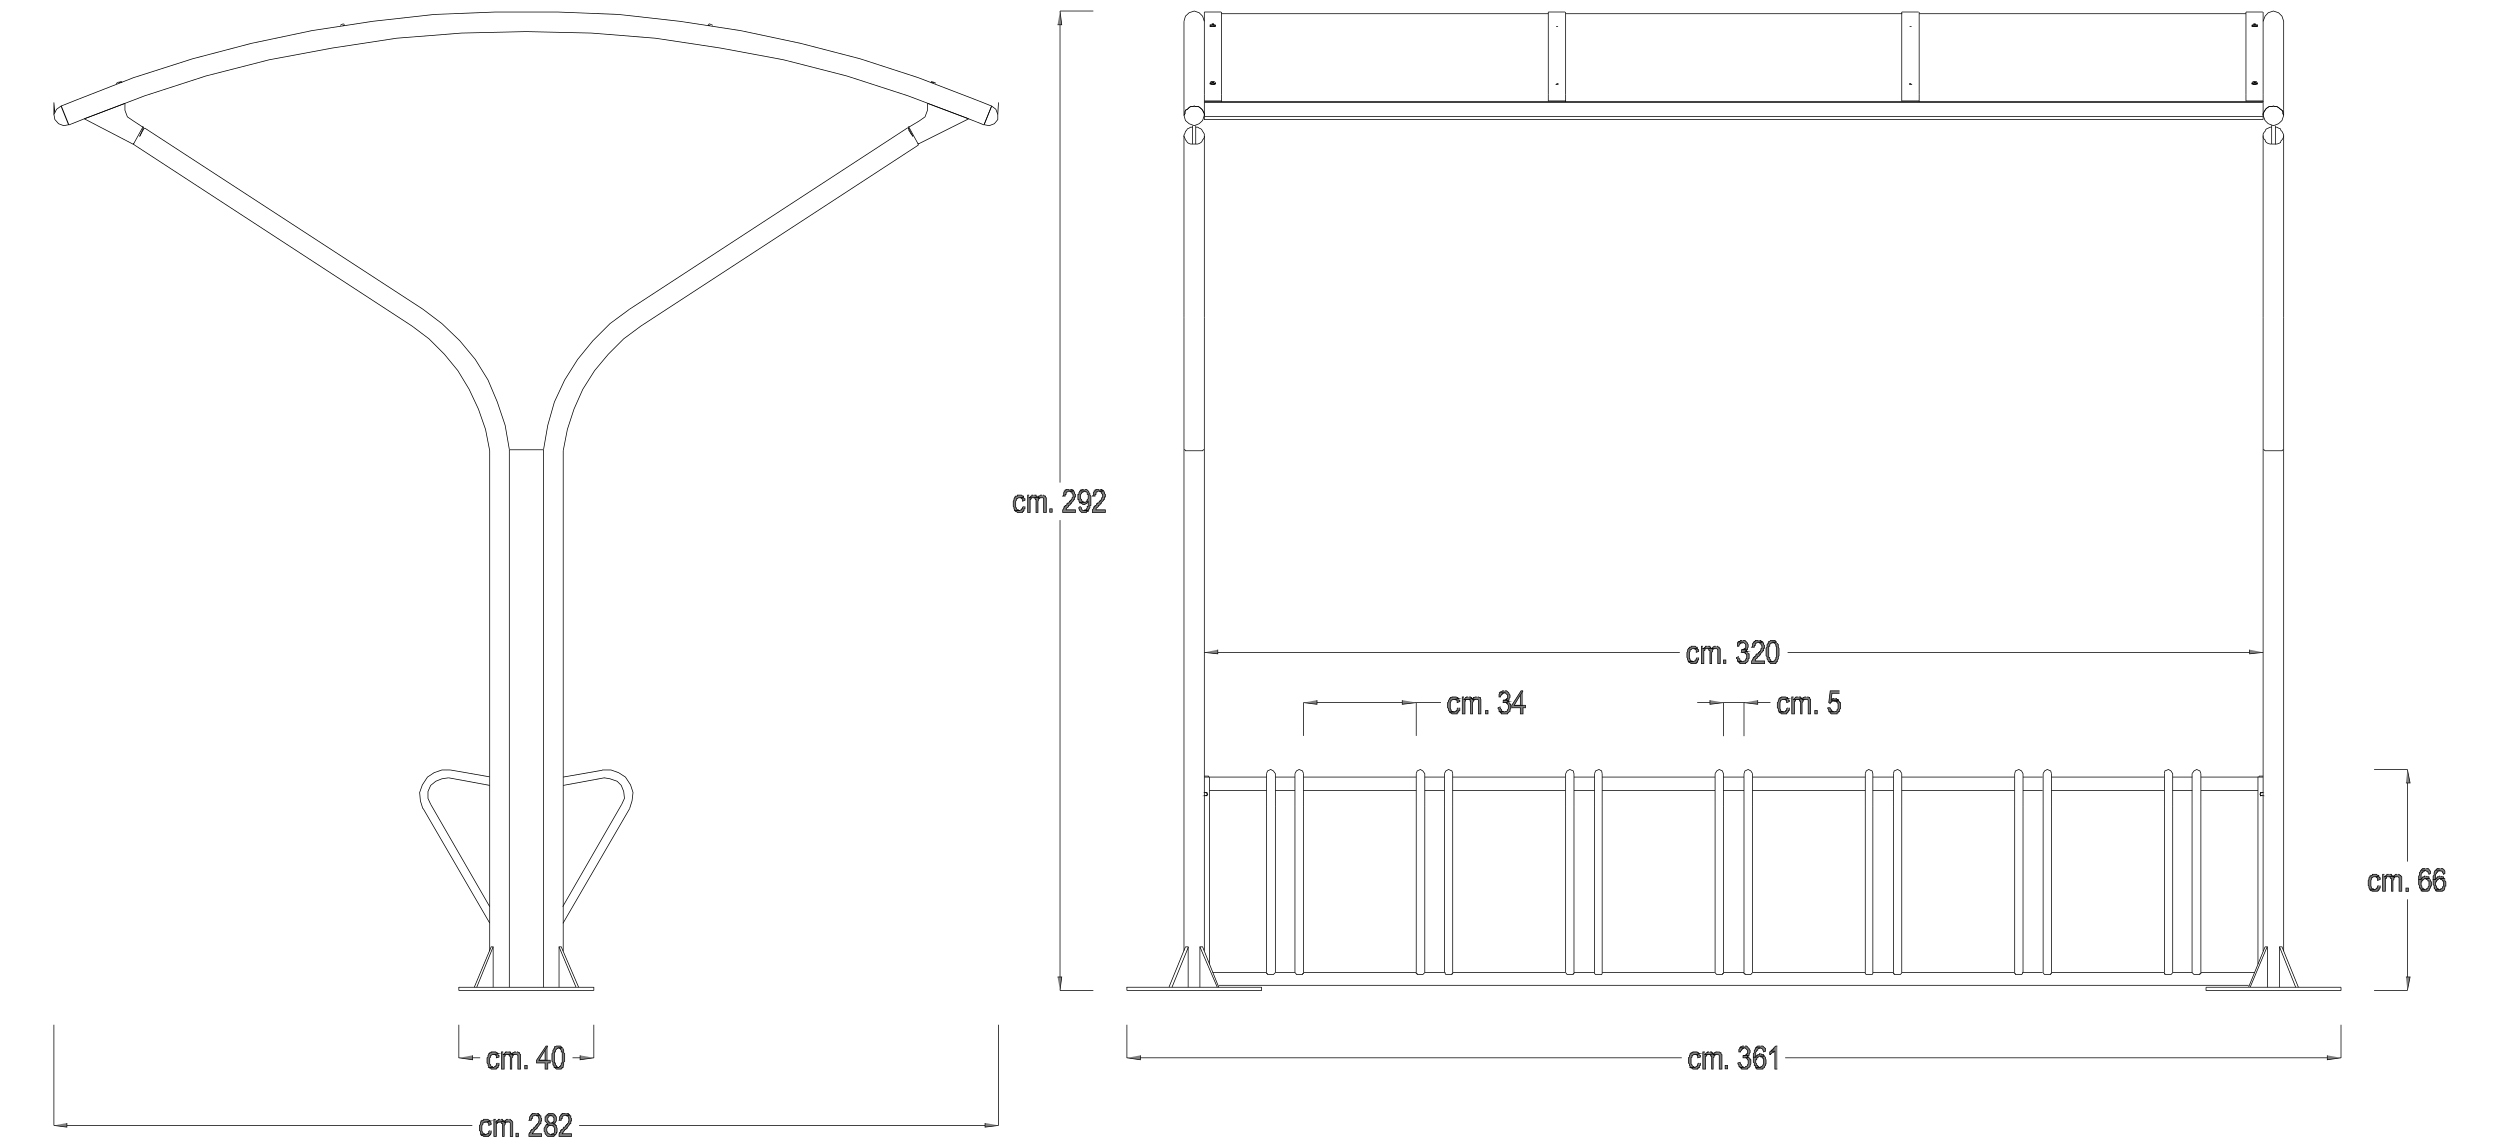 <?xml version="1.0" encoding="UTF-8"?>
<svg xmlns="http://www.w3.org/2000/svg" version="1.1" viewBox="0 0 1020.5 467.7">
  <defs>
    <style>
      .cls-1 {
        fill: none;
      }

      .cls-1, .cls-2, .cls-3 {
        stroke: #000;
        stroke-miterlimit: 10;
        stroke-width: .3px;
      }

      .cls-2, .cls-3 {
        fill: gray;
      }

      .cls-3 {
        fill-rule: evenodd;
      }
    </style>
  </defs>
  <!-- Generator: Adobe Illustrator 28.7.0, SVG Export Plug-In . SVG Version: 1.2.0 Build 136)  -->
  <g>
    <g id="Livello_1">
      <g>
        <path class="cls-1" d="M432.7,398.8v-186.5M432.7,10.1v186.9"/>
        <polyline class="cls-3" points="431.7 10.1 433.4 10.1 432.7 4.5"/>
        <polyline class="cls-3" points="431.7 398.8 433.4 398.8 432.7 404.3"/>
        <polyline class="cls-3" points="417.8 206.7 417.8 206.7 417.4 207.1 417.4 207.3 417.4 207.7 417 207.7 417 208.1 416.7 208.1 416.3 208.4 414.2 208.4 414.6 208.8 414.9 208.8 415.3 209.2 417.4 209.2 417.4 208.8 417.8 208.8 417.8 208.4 418 208.4 418 207.7 418.4 207.7 418.4 206.7"/>
        <polyline class="cls-3" points="418 202.9 416.3 203.2 416.7 203.2 417 203.6 417.4 203.6 417.4 204.6 418.4 204.2 418.4 203.6 418 203.6 418 203.2"/>
        <polyline class="cls-3" points="416.3 202.1 415.3 202.1 415.3 202.5 414.6 202.5 414.6 202.9 414.2 202.9 414.2 203.2 413.9 203.6 413.9 203.9 413.9 204.2 413.6 204.6 413.6 206.7 413.9 207.1 413.9 207.7 414.2 208.1 414.2 208.4 416.3 208.4 416 208.4 415.7 208.1 415.3 208.1 414.9 207.7 414.9 207.3 414.6 207.1 414.6 204.6 414.9 204.2 414.9 203.9 414.9 203.6 415.3 203.6 415.7 203.2 416.3 203.2 418 202.9 417.8 202.9 417.8 202.5 417.4 202.5 417 202.1 416.3 202.1"/>
        <line class="cls-1" x1="423.7" y1="203.2" x2="425" y2="203.2"/>
        <polyline class="cls-3" points="423.7 202.9 421.8 203.2 422.2 203.2 422.6 203.6 422.6 203.9 422.9 203.9 422.9 209.2 423.7 209.2 423.7 204.6 423.9 204.2 423.9 203.9 423.9 203.6 424.3 203.6 424.3 203.2 423.7 203.2"/>
        <polyline class="cls-3" points="420.1 202.1 419.5 202.1 419.5 209.2 420.5 209.2 420.5 204.6 420.5 203.9 420.8 203.9 420.8 203.6 421.2 203.2 420.1 203.2"/>
        <polyline class="cls-3" points="421.8 202.1 421.2 202.1 421.2 202.5 420.8 202.5 420.5 202.9 420.1 203.2 421.8 203.2 423.7 202.9 423.3 202.9 423.3 202.5 422.9 202.5 422.9 202.1 422.2 202.1"/>
        <polyline class="cls-3" points="425.4 202.1 424.7 202.1 424.3 202.5 423.9 202.5 423.9 202.9 423.7 203.2 425.8 203.2 426 203.6 426 203.9 426 209.2 427.1 209.2 427.1 204.2 427.1 203.9 427.1 203.2 426.8 202.9 426.8 202.5 426.4 202.5 426 202.1 425.8 202.1"/>
        <rect class="cls-2" x="428.5" y="207.7" width="1" height="1.4"/>
        <polyline class="cls-3" points="438.3 200.4 436.5 200.4 436.9 200.8 437.3 200.8 437.6 201.1 437.6 201.5 438 201.8 438 202.1 438 202.9 437.6 203.2 437.6 203.6 437.3 203.9 437.3 204.2 436.9 204.2 436.9 204.6 436.5 204.6 436.5 205 436.2 205.3 435.9 205.3 435.9 205.6 435.5 205.6 435.5 206 435.2 206.3 434.8 206.3 434.8 206.7 434.4 206.7 434.4 207.3 434.2 207.3 434.2 207.7 433.8 208.1 433.8 208.8 433.8 209.2 439 209.2 439 208.1 435.2 208.1 435.2 207.7 435.5 207.3 435.9 207.1 436.2 206.7 436.2 206.3 436.5 206.3 436.9 206 436.9 205.6 437.3 205.6 437.3 205.3 437.6 205 438 204.6 438.3 204.2 438.3 203.9 438.6 203.9 438.6 202.9 439 202.9 439 202.1 439 201.8 438.6 201.5 438.6 200.8 438.3 200.8"/>
        <polyline class="cls-3" points="436.5 199.8 435.2 199.8 435.2 200 434.8 200 434.8 200.4 434.4 200.4 434.4 200.8 434.2 201.1 434.2 202.1 433.8 202.5 434.8 202.5 434.8 201.8 435.2 201.8 435.2 201.1 435.5 200.8 435.9 200.8 436.2 200.4 438.3 200.4 438 200 437.6 200 437.6 199.8 436.9 199.8"/>
        <polyline class="cls-3" points="441.1 206.7 440.4 207.1 440.4 207.7 440.7 208.1 440.7 208.4 441.1 208.8 441.5 209.2 443.5 209.2 443.5 208.8 444.2 208.8 444.2 208.4 442.1 208.4 441.7 208.1 441.5 207.7 441.5 207.3 441.1 207.1"/>
        <polyline class="cls-3" points="443.5 204.6 443.5 204.6 443.2 205 440.7 205 440.7 205.3 441.1 205.3 441.5 205.6 441.7 205.6 442.1 206 442.8 206 443.2 205.6 443.5 205.6 443.8 205.3 443.8 205 444.2 205 444.2 204.6"/>
        <polyline class="cls-3" points="440.7 200.4 440.7 200.8 440.4 201.1 440.4 201.8 440 201.8 440 202.9 440 203.9 440.4 203.9 440.4 204.6 440.7 205 442.8 205 442.1 205 442.1 204.6 441.7 204.6 441.5 204.2 441.5 203.9 441.1 203.6 441.1 202.5 441.1 201.8 441.5 201.5 441.5 201.1 441.7 201.1 442.1 200.8 442.4 200.8 442.8 200.4"/>
        <polyline class="cls-3" points="442.4 199.8 441.7 199.8 441.5 200 441.1 200 441.1 200.4 440.7 200.4 442.8 200.4 443.2 200.8 443.5 200.8 443.8 201.1 443.8 201.8 444.2 201.8 444.2 202.9 444.2 203.6 443.8 203.9 443.8 204.2 443.5 204.6 444.2 204.6 444.2 205 444.2 206 444.2 206.7 443.8 206.7 443.8 207.1 443.8 207.3 443.5 207.7 443.5 208.1 442.8 208.1 442.8 208.4 442.4 208.4 444.2 208.4 444.2 208.1 444.5 208.1 444.5 207.7 444.9 207.3 444.9 207.1 444.9 206.3 445.3 206.3 445.3 205.3 445.3 204.2 445.3 202.5 444.9 202.1 444.9 201.8 444.9 201.5 444.5 201.1 444.5 200.8 444.2 200.4 443.8 200 443.5 199.8 442.8 199.8"/>
        <polyline class="cls-3" points="450.5 200.4 448.7 200.4 449.1 200.8 449.5 200.8 449.7 201.1 449.7 201.5 450.1 201.8 450.1 202.1 450.1 202.9 449.7 203.2 449.7 203.6 449.5 203.9 449.5 204.2 449.1 204.2 449.1 204.6 448.7 204.6 448.7 205 448.4 205.3 448 205.3 448 205.6 447.6 205.6 447.6 206 447.4 206.3 447 206.3 447 206.7 446.6 206.7 446.6 207.3 446.3 207.3 446.3 207.7 445.9 208.1 445.9 208.8 445.9 209.2 451.2 209.2 451.2 208.1 447.4 208.1 447.4 207.7 447.6 207.3 448 207.1 448.4 206.7 448.4 206.3 448.7 206.3 449.1 206 449.1 205.6 449.5 205.6 449.5 205.3 449.7 205 450.1 204.6 450.5 204.2 450.5 203.9 450.8 203.9 450.8 202.9 451.2 202.9 451.2 202.1 451.2 201.8 450.8 201.5 450.8 200.8 450.5 200.8"/>
        <polyline class="cls-3" points="448.7 199.8 447.4 199.8 447.4 200 447 200 447 200.4 446.6 200.4 446.6 200.8 446.3 201.1 446.3 202.1 445.9 202.5 447 202.5 447 201.8 447.4 201.8 447.4 201.1 447.6 200.8 448 200.8 448.4 200.4 450.5 200.4 450.1 200 449.7 200 449.7 199.8 449.1 199.8"/>
        <path class="cls-1" d="M192.9,431.8h3.1M236.8,431.8h-3.1M446.3,4.5h-13.6M969.1,404.3h13.6"/>
        <polyline class="cls-3" points="236.8 430.8 236.8 432.6 242.4 431.8"/>
        <polyline class="cls-3" points="192.9 430.8 192.9 432.6 187.3 431.8"/>
        <polyline class="cls-3" points="203 433.9 203 433.9 202.6 434.3 202.6 434.7 202.6 434.9 202.4 434.9 202.4 435.3 202 435.3 201.6 435.7 199.5 435.7 199.9 436 200.3 436 200.5 436.4 202.6 436.4 202.6 436 203 436 203 435.7 203.4 435.7 203.4 434.9 203.7 434.9 203.7 433.9"/>
        <polyline class="cls-3" points="203.4 430.1 201.6 430.5 202 430.5 202.4 430.8 202.6 430.8 202.6 431.8 203.7 431.5 203.7 430.8 203.4 430.8 203.4 430.5"/>
        <polyline class="cls-3" points="201.6 429.4 200.5 429.4 200.5 429.7 199.9 429.7 199.9 430.1 199.5 430.1 199.5 430.5 199.2 430.8 199.2 431.1 199.2 431.5 198.8 431.8 198.8 433.9 199.2 434.3 199.2 434.9 199.5 435.3 199.5 435.7 201.6 435.7 201.3 435.7 200.9 435.3 200.5 435.3 200.3 434.9 200.3 434.7 199.9 434.3 199.9 431.8 200.3 431.5 200.3 431.1 200.3 430.8 200.5 430.8 200.9 430.5 201.6 430.5 203.4 430.1 203 430.1 203 429.7 202.6 429.7 202.4 429.4 201.6 429.4"/>
        <line class="cls-1" x1="208.9" y1="430.5" x2="210.4" y2="430.5"/>
        <polyline class="cls-3" points="208.9 430.1 207.2 430.5 207.5 430.5 207.9 430.8 207.9 431.1 208.3 431.1 208.3 436.4 208.9 436.4 208.9 431.8 209.3 431.5 209.3 431.1 209.3 430.8 209.6 430.8 209.6 430.5 208.9 430.5"/>
        <polyline class="cls-3" points="205.4 429.4 204.7 429.4 204.7 436.4 205.8 436.4 205.8 431.8 205.8 431.1 206.2 431.1 206.2 430.8 206.4 430.5 205.4 430.5"/>
        <polyline class="cls-3" points="207.2 429.4 206.4 429.4 206.4 429.7 206.2 429.7 205.8 430.1 205.4 430.5 207.2 430.5 208.9 430.1 208.5 430.1 208.5 429.7 208.3 429.7 208.3 429.4 207.5 429.4"/>
        <polyline class="cls-3" points="210.6 429.4 210 429.4 209.6 429.7 209.3 429.7 209.3 430.1 208.9 430.5 211 430.5 211.4 430.8 211.4 431.1 211.4 436.4 212.5 436.4 212.5 431.5 212.5 431.1 212.5 430.5 212.1 430.1 212.1 429.7 211.7 429.7 211.4 429.4 211 429.4"/>
        <rect class="cls-2" x="214.2" y="434.9" width="1" height="1.4"/>
        <polyline class="cls-3" points="223.6 427 222.9 427 219 432.8 219 433.9 222.5 433.9 222.5 436.4 223.6 436.4 223.6 433.9 224.6 433.9 224.6 432.8 220 432.8 222.5 428.7"/>
        <polyline class="cls-3" points="223.6 427 222.5 428.7 222.5 432.8 220 432.8 223.6 432.8"/>
        <polyline class="cls-3" points="229.5 427.7 227.8 427.7 228.2 427.7 228.4 428 228.8 428 228.8 428.4 229.1 428.7 229.1 429.1 229.1 429.4 229.5 429.4 229.5 430.8 229.5 432.8 229.5 433.9 229.1 433.9 229.1 434.7 228.8 434.9 228.8 435.3 228.4 435.3 228.2 435.7 226.3 435.7 226.7 436 227.1 436.4 229.1 436.4 229.1 436 229.5 436 229.5 435.7 229.9 435.7 229.9 435.3 229.9 434.9 230.1 434.7 230.1 433.9 230.1 433.6 230.5 433.2 230.5 432.2 230.5 430.8 230.5 430.1 230.1 429.7 230.1 429.4 230.1 428.7 229.9 428.4 229.9 428"/>
        <polyline class="cls-3" points="228.2 427 227.1 427 226.7 427.3 226.3 427.3 226.3 428 226.1 428 226.1 428.4 225.7 428.7 225.7 429.1 225.7 429.7 225.3 430.1 225.3 431.8 225.3 433.2 225.7 433.6 225.7 433.9 225.7 434.7 226.1 434.9 226.1 435.3 226.3 435.7 228.2 435.7 227.4 435.7 227.4 435.3 227.1 435.3 227.1 434.9 226.7 434.7 226.7 433.9 226.3 433.9 226.3 433.2 226.3 429.4 226.7 429.4 226.7 429.1 226.7 428.7 227.1 428.4 227.4 428 227.8 428 227.8 427.7 229.5 427.7 229.1 427.3 228.8 427 228.2 427"/>
        <path class="cls-1" d="M982.7,398.8v-31.7M982.7,319.6v32.1M242.4,418.3v13.6M187.3,418.3v13.6"/>
        <polyline class="cls-3" points="982.1 319.6 983.8 319.6 982.7 314.1"/>
        <polyline class="cls-3" points="982.1 398.8 983.8 398.8 982.7 404.3"/>
        <polyline class="cls-3" points="970.9 361.5 970.9 361.5 970.5 361.7 970.5 362.1 970.5 362.5 970.1 362.5 970.1 362.8 969.9 362.8 969.5 363.2 967.4 363.2 967.8 363.6 968 363.6 968.4 363.8 970.5 363.8 970.5 363.6 970.9 363.6 970.9 363.2 971.2 363.2 971.2 362.5 971.6 362.5 971.6 361.5"/>
        <polyline class="cls-3" points="971.2 357.6 969.5 357.9 969.9 357.9 970.1 358.3 970.5 358.3 970.5 359.4 971.6 359 971.6 358.3 971.2 358.3 971.2 357.9"/>
        <polyline class="cls-3" points="969.5 356.9 968.4 356.9 968.4 357.3 967.8 357.3 967.8 357.6 967.4 357.6 967.4 357.9 967 358.3 967 358.6 967 359 966.7 359.4 966.7 361.5 967 361.7 967 362.5 967.4 362.8 967.4 363.2 969.5 363.2 969.1 363.2 968.8 362.8 968.4 362.8 968 362.5 968 362.1 967.8 361.7 967.8 359.4 968 359 968 358.6 968 358.3 968.4 358.3 968.8 357.9 969.5 357.9 971.2 357.6 970.9 357.6 970.9 357.3 970.5 357.3 970.1 356.9 969.5 356.9"/>
        <line class="cls-1" x1="976.8" y1="357.9" x2="978.3" y2="357.9"/>
        <polyline class="cls-3" points="976.8 357.6 975.1 357.9 975.4 357.9 975.8 358.3 975.8 358.6 976.2 358.6 976.2 363.8 976.8 363.8 976.8 359.4 977.2 359 977.2 358.6 977.2 358.3 977.5 358.3 977.5 357.9 976.8 357.9"/>
        <polyline class="cls-3" points="973.3 356.9 972.6 356.9 972.6 363.8 973.7 363.8 973.7 359.4 973.7 358.6 974.1 358.6 974.1 358.3 974.3 357.9 973.3 357.9"/>
        <polyline class="cls-3" points="975.1 356.9 974.3 356.9 974.3 357.3 974.1 357.3 973.7 357.6 973.3 357.9 975.1 357.9 976.8 357.6 976.4 357.6 976.4 357.3 976.2 357.3 976.2 356.9 975.4 356.9"/>
        <polyline class="cls-3" points="978.5 356.9 977.9 356.9 977.5 357.3 977.2 357.3 977.2 357.6 976.8 357.9 978.9 357.9 979.3 358.3 979.3 358.6 979.3 363.8 980.4 363.8 980.4 359 980.4 358.6 980.4 357.9 980 357.6 980 357.3 979.6 357.3 979.3 356.9 978.9 356.9"/>
        <rect class="cls-2" x="982.1" y="362.5" width="1" height="1.4"/>
        <polyline class="cls-3" points="991.7 358.6 990 358.6 990.4 359 990.7 359 991.1 359.4 991.1 359.6 991.5 359.6 991.5 360.7 991.5 361.5 991.5 361.7 991.1 362.1 991.1 362.5 990.7 362.8 990.4 362.8 990.4 363.2 988.3 363.2 988.3 363.6 988.6 363.6 988.6 363.8 991.1 363.8 991.1 363.6 991.5 363.6 991.7 363.2 991.7 362.8 992.1 362.5 992.1 361.7 992.5 361.7 992.5 360.7 992.5 360 992.1 359.6 992.1 359"/>
        <polyline class="cls-3" points="990 357.6 989.7 357.6 989.7 357.9 989 357.9 989 358.3 988.6 358.3 988.6 358.6 988.3 358.6 988.3 359 987.3 359 987.3 359.4 987.3 361.1 987.6 361.5 987.6 362.1 987.6 362.5 988 362.5 988 362.8 988.3 363.2 990 363.2 989.7 363.2 989.4 362.8 989 362.8 989 362.5 988.6 362.5 988.6 361.7 988.3 361.5 988.3 360.7 988.3 360 988.6 360 988.6 359.4 989 359.4 989 359 989.4 359 989.7 358.6 991.7 358.6 991.5 358.3 991.5 357.9 990.7 357.9 990.4 357.6"/>
        <polyline class="cls-3" points="988.3 355.2 988 355.6 988 355.8 987.6 356.2 987.6 356.9 987.6 357.3 987.3 357.6 987.3 357.9 987.3 359 988.3 359 988.3 357.3 988.3 356.9 988.6 356.6 988.6 356.2 989 356.2 989 355.8 989.4 355.6 989.7 355.6 989.7 355.2 990 355.2"/>
        <polyline class="cls-3" points="990 354.5 989 354.5 988.6 354.8 988.3 355.2 990 355.2 990.4 355.6 990.7 355.6 991.1 355.8 991.1 356.2 991.5 356.6 991.5 356.9 992.1 356.6 992.1 355.8 992.1 355.6 991.7 355.2 991.5 354.8 991.1 354.5 990.4 354.5"/>
        <polyline class="cls-3" points="997.8 358.6 995.9 358.6 996.3 359 996.7 359 997 359.4 997 359.6 997.4 359.6 997.4 360.7 997.4 361.5 997.4 361.7 997 362.1 997 362.5 996.7 362.8 996.3 362.8 996.3 363.2 994.2 363.2 994.2 363.6 994.6 363.6 994.6 363.8 997 363.8 997 363.6 997.4 363.6 997.8 363.2 997.8 362.8 998 362.5 998 361.7 998.4 361.7 998.4 360.7 998.4 360 998 359.6 998 359"/>
        <polyline class="cls-3" points="995.9 357.6 995.7 357.6 995.7 357.9 994.9 357.9 994.9 358.3 994.6 358.3 994.6 358.6 994.2 358.6 994.2 359 993.2 359 993.2 359.4 993.2 361.1 993.6 361.5 993.6 362.1 993.6 362.5 993.8 362.5 993.8 362.8 994.2 363.2 995.9 363.2 995.7 363.2 995.3 362.8 994.9 362.8 994.9 362.5 994.6 362.5 994.6 361.7 994.2 361.5 994.2 360.7 994.2 360 994.6 360 994.6 359.4 994.9 359.4 994.9 359 995.3 359 995.7 358.6 997.8 358.6 997.4 358.3 997.4 357.9 996.7 357.9 996.3 357.6"/>
        <polyline class="cls-3" points="994.2 355.2 993.8 355.6 993.8 355.8 993.6 356.2 993.6 356.9 993.6 357.3 993.2 357.6 993.2 357.9 993.2 359 994.2 359 994.2 357.3 994.2 356.9 994.6 356.6 994.6 356.2 994.9 356.2 994.9 355.8 995.3 355.6 995.7 355.6 995.7 355.2 995.9 355.2"/>
        <polyline class="cls-3" points="995.9 354.5 994.9 354.5 994.6 354.8 994.2 355.2 995.9 355.2 996.3 355.6 996.7 355.6 997 355.8 997 356.2 997.4 356.6 997.4 356.9 998 356.6 998 355.8 998 355.6 997.8 355.2 997.4 354.8 997 354.5 996.3 354.5"/>
        <path class="cls-1" d="M465.5,431.8h221M950,431.8h-221.3"/>
        <polyline class="cls-3" points="950 430.8 950 432.6 955.6 431.8"/>
        <polyline class="cls-3" points="465.5 430.8 465.5 432.6 460 431.8"/>
        <polyline class="cls-3" points="693.4 433.9 693.4 433.9 693 434.3 693 434.7 693 434.9 692.8 434.9 692.8 435.3 692.4 435.3 692 435.7 689.9 435.7 690.3 436 690.7 436 691 436.4 693 436.4 693 436 693.4 436 693.4 435.7 693.8 435.7 693.8 434.9 694.1 434.9 694.1 433.9"/>
        <polyline class="cls-3" points="693.8 430.1 692 430.5 692.4 430.5 692.8 430.8 693 430.8 693 431.8 694.1 431.5 694.1 430.8 693.8 430.8 693.8 430.5"/>
        <polyline class="cls-3" points="692 429.4 691 429.4 691 429.7 690.3 429.7 690.3 430.1 689.9 430.1 689.9 430.5 689.6 430.8 689.6 431.1 689.6 431.5 689.2 431.8 689.2 433.9 689.6 434.3 689.6 434.9 689.9 435.3 689.9 435.7 692 435.7 691.7 435.7 691.3 435.3 691 435.3 690.7 434.9 690.7 434.7 690.3 434.3 690.3 431.8 690.7 431.5 690.7 431.1 690.7 430.8 691 430.8 691.3 430.5 692 430.5 693.8 430.1 693.4 430.1 693.4 429.7 693 429.7 692.8 429.4 692 429.4"/>
        <line class="cls-1" x1="699.3" y1="430.5" x2="700.8" y2="430.5"/>
        <polyline class="cls-3" points="699.3 430.1 697.6 430.5 698 430.5 698.3 430.8 698.3 431.1 698.7 431.1 698.7 436.4 699.3 436.4 699.3 431.8 699.7 431.5 699.7 431.1 699.7 430.8 700.1 430.8 700.1 430.5 699.3 430.5"/>
        <polyline class="cls-3" points="695.9 429.4 695.1 429.4 695.1 436.4 696.2 436.4 696.2 431.8 696.2 431.1 696.6 431.1 696.6 430.8 697 430.5 695.9 430.5"/>
        <polyline class="cls-3" points="697.6 429.4 697 429.4 697 429.7 696.6 429.7 696.2 430.1 695.9 430.5 697.6 430.5 699.3 430.1 699.1 430.1 699.1 429.7 698.7 429.7 698.7 429.4 698 429.4"/>
        <polyline class="cls-3" points="701.2 429.4 700.4 429.4 700.1 429.7 699.7 429.7 699.7 430.1 699.3 430.5 701.4 430.5 701.8 430.8 701.8 431.1 701.8 436.4 702.9 436.4 702.9 431.5 702.9 431.1 702.9 430.5 702.5 430.1 702.5 429.7 702.2 429.7 701.8 429.4 701.4 429.4"/>
        <rect class="cls-2" x="704.2" y="434.9" width="1" height="1.4"/>
        <polyline class="cls-3" points="710.5 433.6 709.4 433.9 709.4 434.3 709.8 434.7 709.8 435.3 710.2 435.3 710.2 435.7 711.9 435.7 711.5 435.7 711.5 435.3 711.2 435.3 710.9 434.9 710.9 434.7 710.5 434.3 710.5 433.9"/>
        <polyline class="cls-3" points="714 431.5 712.3 431.8 713 431.8 713 432.2 713.3 432.2 713.3 432.6 713.6 432.8 713.6 434.3 713.3 434.7 713.3 434.9 713 435.3 712.6 435.3 712.3 435.7 710.2 435.7 710.5 435.7 710.5 436 710.9 436 710.9 436.4 713.3 436.4 713.3 436 713.6 436 714 435.7 714.4 435.3 714.4 434.9 714.4 434.7 714.7 434.3 714.7 433.6 714.7 432.6 714.4 432.6 714.4 432.2 714 431.8"/>
        <polyline class="cls-3" points="711.5 430.8 711.5 431.8 712.3 431.8 714 431.5 713.3 431.5 713.3 431.1 713.6 431.1 713.6 430.8 711.5 430.8"/>
        <polyline class="cls-3" points="710.2 427.7 710.2 428 709.8 428.4 709.8 429.4 710.5 429.4 710.5 429.1 710.9 428.7 710.9 428.4 711.2 428.4 711.2 428 711.9 428 711.9 427.7"/>
        <polyline class="cls-3" points="711.9 427 711.2 427 710.9 427.3 710.5 427.3 710.2 427.7 712.3 427.7 712.6 428 713 428.4 713.3 428.7 713.3 429.4 713.3 430.1 713 430.1 713 430.5 712.6 430.5 712.6 430.8 711.5 430.8 714 430.8 714 430.5 714 430.1 714.4 429.7 714.4 429.1 714.4 428.7 714 428.4 714 428 713.6 427.7 713.3 427.3 713 427 712.3 427"/>
        <polyline class="cls-3" points="720.3 431.1 718.6 431.1 718.8 431.5 719.2 431.5 719.6 431.8 719.6 432.2 719.9 432.2 719.9 433.2 719.9 433.9 719.9 434.3 719.6 434.7 719.6 434.9 719.2 435.3 718.8 435.3 718.8 435.7 716.7 435.7 716.7 436 717.1 436 717.1 436.4 719.6 436.4 719.6 436 719.9 436 720.3 435.7 720.3 435.3 720.7 434.9 720.7 434.3 720.9 434.3 720.9 433.2 720.9 432.6 720.7 432.2 720.7 431.5"/>
        <polyline class="cls-3" points="718.6 430.1 718.2 430.1 718.2 430.5 717.5 430.5 717.5 430.8 717.1 430.8 717.1 431.1 716.7 431.1 716.7 431.5 715.7 431.5 715.7 431.8 715.7 433.6 716.1 433.9 716.1 434.7 716.1 434.9 716.5 434.9 716.5 435.3 716.7 435.7 718.6 435.7 718.2 435.7 717.8 435.3 717.5 435.3 717.5 434.9 717.1 434.9 717.1 434.3 716.7 433.9 716.7 433.2 716.7 432.6 717.1 432.6 717.1 431.8 717.5 431.8 717.5 431.5 717.8 431.5 718.2 431.1 720.3 431.1 719.9 430.8 719.9 430.5 719.2 430.5 718.8 430.1"/>
        <polyline class="cls-3" points="716.7 427.7 716.5 428 716.5 428.4 716.1 428.7 716.1 429.4 716.1 429.7 715.7 430.1 715.7 430.5 715.7 431.5 716.7 431.5 716.7 429.7 716.7 429.4 717.1 429.1 717.1 428.7 717.5 428.7 717.5 428.4 717.8 428 718.2 428 718.2 427.7 718.6 427.7"/>
        <polyline class="cls-3" points="718.6 427 717.5 427 717.1 427.3 716.7 427.7 718.6 427.7 718.8 428 719.2 428 719.6 428.4 719.6 428.7 719.9 429.1 719.9 429.4 720.7 429.1 720.7 428.4 720.7 428 720.3 427.7 719.9 427.3 719.6 427 718.8 427"/>
        <polyline class="cls-3" points="723 429.1 722.8 429.1 722.4 429.4 722.4 430.5 722.8 430.5 722.8 430.1 723 430.1 723.4 429.7 723.8 429.7 723.8 429.4 724.1 429.4 724.1 429.1 724.5 429.1"/>
        <polyline class="cls-3" points="725.5 427 724.9 427 724.5 427.3 724.1 427.7 724.1 428 723.8 428 723.8 428.4 723.4 428.4 723.4 428.7 723 428.7 723 429.1 724.5 429.1 724.5 436.4 725.5 436.4"/>
        <path class="cls-1" d="M717.5,286.8h5.2M698,286.8h-5.2M955.6,418.3v13.6M460,418.3v13.6"/>
        <polyline class="cls-3" points="698 285.8 698 287.5 703.5 286.8"/>
        <polyline class="cls-3" points="717.5 285.8 717.5 287.5 711.9 286.8"/>
        <polyline class="cls-3" points="729.7 288.9 729.7 288.9 729.3 289.3 729.3 289.6 729.3 290 728.9 290 728.9 290.4 728.7 290.4 728.3 290.6 726.2 290.6 726.6 291 726.8 291 727.2 291.4 729.3 291.4 729.3 291 729.7 291 729.7 290.6 730 290.6 730 290 730.4 290 730.4 288.9"/>
        <polyline class="cls-3" points="730 285.1 728.3 285.5 728.7 285.5 728.9 285.8 729.3 285.8 729.3 286.8 730.4 286.4 730.4 285.8 730 285.8 730 285.5"/>
        <polyline class="cls-3" points="728.3 284.5 727.2 284.5 727.2 284.7 726.6 284.7 726.6 285.1 726.2 285.1 726.2 285.5 725.9 285.8 725.9 286.2 725.9 286.4 725.5 286.8 725.5 288.9 725.9 289.3 725.9 290 726.2 290.4 726.2 290.6 728.3 290.6 727.9 290.6 727.6 290.4 727.2 290.4 726.8 290 726.8 289.6 726.6 289.3 726.6 286.8 726.8 286.4 726.8 286.2 726.8 285.8 727.2 285.8 727.6 285.5 728.3 285.5 730 285.1 729.7 285.1 729.7 284.7 729.3 284.7 728.9 284.5 728.3 284.5"/>
        <line class="cls-1" x1="735.6" y1="285.5" x2="737" y2="285.5"/>
        <polyline class="cls-3" points="735.6 285.1 733.9 285.5 734.2 285.5 734.6 285.8 734.6 286.2 735 286.2 735 291.4 735.6 291.4 735.6 286.8 736 286.4 736 286.2 736 285.8 736.3 285.8 736.3 285.5 735.6 285.5"/>
        <polyline class="cls-3" points="732.1 284.5 731.4 284.5 731.4 291.4 732.5 291.4 732.5 286.8 732.5 286.2 732.9 286.2 732.9 285.8 733.1 285.5 732.1 285.5"/>
        <polyline class="cls-3" points="733.9 284.5 733.1 284.5 733.1 284.7 732.9 284.7 732.5 285.1 732.1 285.5 733.9 285.5 735.6 285.1 735.2 285.1 735.2 284.7 735 284.7 735 284.5 734.2 284.5"/>
        <polyline class="cls-3" points="737.3 284.5 736.7 284.5 736.3 284.7 736 284.7 736 285.1 735.6 285.5 737.7 285.5 738.1 285.8 738.1 286.2 738.1 291.4 739.1 291.4 739.1 286.4 739.1 286.2 739.1 285.5 738.7 285.1 738.7 284.7 738.4 284.7 738.1 284.5 737.7 284.5"/>
        <rect class="cls-2" x="740.8" y="290" width="1" height="1.4"/>
        <polyline class="cls-3" points="747.1 288.9 746.1 288.9 746.1 289.3 746.5 289.6 746.5 290.4 746.7 290.4 746.7 290.6 748.6 290.6 748.2 290.4 747.8 290.4 747.8 290 747.5 290 747.5 289.6 747.1 289.3 747.1 288.9"/>
        <polyline class="cls-3" points="750.5 286.2 748.6 286.2 749.2 286.2 749.6 286.4 749.9 286.8 750.3 287.2 750.3 287.5 750.3 288.9 750.3 289.3 749.9 289.6 749.9 290 749.6 290.4 749.2 290.4 748.8 290.6 746.7 290.6 747.1 290.6 747.1 291 747.5 291.4 749.9 291.4 749.9 291 750.3 291 750.3 290.6 750.5 290.6 750.5 290.4 750.9 290.4 750.9 289.6 751.3 289.3 751.3 288.5 751.3 288.3 751.3 286.8 750.9 286.8 750.9 286.2"/>
        <polyline class="cls-3" points="748.8 285.1 748.2 285.1 747.8 285.5 747.5 285.8 750.5 285.8 750.3 285.5 749.9 285.5 749.6 285.1 749.2 285.1"/>
        <polyline class="cls-3" points="750.9 282 747.1 282 746.5 286.8 747.1 287.2 747.1 286.8 747.5 286.8 747.5 286.4 747.8 286.4 747.8 286.2 750.5 286.2 750.5 285.8 747.5 285.8 747.8 283 750.9 283"/>
        <line class="cls-1" x1="703.5" y1="286.8" x2="703.5" y2="300.5"/>
        <polyline class="cls-1" points="711.9 300.5 711.9 286.8 703.5 286.8"/>
        <path class="cls-1" d="M578.1,286.8h10.1M537.6,286.8h34.8"/>
        <polyline class="cls-3" points="537.6 285.8 537.6 287.5 532.1 286.8"/>
        <polyline class="cls-3" points="572.4 285.8 572.4 287.5 578.1 286.8"/>
        <polyline class="cls-3" points="595.1 288.9 595.1 288.9 594.8 289.3 594.8 289.6 594.8 290 594.4 290 594.4 290.4 594 290.4 593.8 290.6 591.7 290.6 592 291 592.3 291 592.7 291.4 594.8 291.4 594.8 291 595.1 291 595.1 290.6 595.5 290.6 595.5 290 595.9 290 595.9 288.9"/>
        <polyline class="cls-3" points="595.5 285.1 593.8 285.5 594 285.5 594.4 285.8 594.8 285.8 594.8 286.8 595.9 286.4 595.9 285.8 595.5 285.8 595.5 285.5"/>
        <polyline class="cls-3" points="593.8 284.5 592.7 284.5 592.7 284.7 592 284.7 592 285.1 591.7 285.1 591.7 285.5 591.3 285.8 591.3 286.2 591.3 286.4 590.9 286.8 590.9 288.9 591.3 289.3 591.3 290 591.7 290.4 591.7 290.6 593.8 290.6 593.4 290.6 593 290.4 592.7 290.4 592.3 290 592.3 289.6 592 289.3 592 286.8 592.3 286.4 592.3 286.2 592.3 285.8 592.7 285.8 593 285.5 593.8 285.5 595.5 285.1 595.1 285.1 595.1 284.7 594.8 284.7 594.4 284.5 593.8 284.5"/>
        <line class="cls-1" x1="601.1" y1="285.5" x2="602.4" y2="285.5"/>
        <polyline class="cls-3" points="601.1 285.1 599.3 285.5 599.7 285.5 600.1 285.8 600.1 286.2 600.3 286.2 600.3 291.4 601.1 291.4 601.1 286.8 601.4 286.4 601.4 286.2 601.4 285.8 601.8 285.8 601.8 285.5 601.1 285.5"/>
        <polyline class="cls-3" points="597.6 284.5 596.9 284.5 596.9 291.4 598 291.4 598 286.8 598 286.2 598.2 286.2 598.2 285.8 598.6 285.5 597.6 285.5"/>
        <polyline class="cls-3" points="599.3 284.5 598.6 284.5 598.6 284.7 598.2 284.7 598 285.1 597.6 285.5 599.3 285.5 601.1 285.1 600.7 285.1 600.7 284.7 600.3 284.7 600.3 284.5 599.7 284.5"/>
        <polyline class="cls-3" points="602.8 284.5 602.2 284.5 601.8 284.7 601.4 284.7 601.4 285.1 601.1 285.5 603.2 285.5 603.5 285.8 603.5 286.2 603.5 291.4 604.5 291.4 604.5 286.4 604.5 286.2 604.5 285.5 604.3 285.1 604.3 284.7 603.9 284.7 603.5 284.5 603.2 284.5"/>
        <rect class="cls-2" x="606.4" y="290" width="1" height="1.4"/>
        <polyline class="cls-3" points="612.5 288.5 611.5 288.9 611.5 289.3 611.9 289.6 611.9 290.4 612.2 290.4 612.2 290.6 614 290.6 613.6 290.6 613.6 290.4 613.3 290.4 612.9 290 612.9 289.6 612.5 289.3 612.5 288.9"/>
        <polyline class="cls-3" points="616 286.4 614.3 286.8 615 286.8 615 287.2 615.4 287.2 615.4 287.5 615.7 287.9 615.7 289.3 615.4 289.6 615.4 290 615 290.4 614.6 290.4 614.3 290.6 612.2 290.6 612.5 290.6 612.5 291 612.9 291 612.9 291.4 615.4 291.4 615.4 291 615.7 291 616 290.6 616.4 290.4 616.4 290 616.4 289.6 616.7 289.3 616.7 288.5 616.7 287.5 616.4 287.5 616.4 287.2 616 286.8"/>
        <polyline class="cls-3" points="613.6 285.8 613.6 286.8 614.3 286.8 616 286.4 615.4 286.4 615.4 286.2 615.7 286.2 615.7 285.8 613.6 285.8"/>
        <polyline class="cls-3" points="612.2 282.6 612.2 283 611.9 283.4 611.9 284.5 612.5 284.5 612.5 284.1 612.9 283.7 612.9 283.4 613.3 283.4 613.3 283 614 283 614 282.6"/>
        <polyline class="cls-3" points="614 282 613.3 282 612.9 282.4 612.5 282.4 612.2 282.6 614.3 282.6 614.6 283 615 283.4 615.4 283.7 615.4 284.5 615.4 285.1 615 285.1 615 285.5 614.6 285.5 614.6 285.8 613.6 285.8 616 285.8 616 285.5 616 285.1 616.4 284.7 616.4 284.1 616.4 283.7 616 283.4 616 283 615.7 282.6 615.4 282.4 615 282 614.3 282"/>
        <polyline class="cls-3" points="621.7 282 620.9 282 617.1 287.9 617.1 288.9 620.6 288.9 620.6 291.4 621.7 291.4 621.7 288.9 622.7 288.9 622.7 287.9 618.1 287.9 620.6 283.7"/>
        <polyline class="cls-3" points="621.7 282 620.6 283.7 620.6 287.9 618.1 287.9 621.7 287.9"/>
        <path class="cls-1" d="M242.4,403h-55.1M187.3,404.3h55.1M578.1,286.8v13.6M532.1,286.8v13.6"/>
        <polyline class="cls-1" points="22.4 46 22 41.8 22 46.7"/>
        <path class="cls-1" d="M28.1,50.9l-3.1-7.7M401.7,50.9l3.1-7.7M24.9,43.3l3.1,7.7"/>
        <polyline class="cls-1" points="34.4 48.5 51 42.2 51 45 52 47.7 54.5 49.4 58.3 51.9"/>
        <path class="cls-1" d="M34.4,48.5l20.2,10.5M58.3,51.9v-.4M54.5,58.8v-.4"/>
        <polyline class="cls-1" points="228.2 403 228.2 386.5 229.1 386.5 236.2 403"/>
        <path class="cls-1" d="M201.3,403v-16.4M228.2,386.5l6.9,16.4"/>
        <polyline class="cls-1" points="193.6 403 200.5 386.5 201.3 386.5 194.6 403"/>
        <path class="cls-1" d="M58.7,51.9l-1.7,3.8M58.3,51.9l-3.8,6.9"/>
        <polyline class="cls-1" points="407.3 46 407.6 41.8 407.3 46.7"/>
        <line class="cls-1" x1="401.7" y1="50.9" x2="404.8" y2="43.3"/>
        <polyline class="cls-1" points="59.1 52.3 58.7 52.6 58.3 53.3 58.1 53.6 57.7 54.4 57 55.7"/>
        <line class="cls-1" x1="395.4" y1="48.5" x2="378.6" y2="42.2"/>
        <polyline class="cls-1" points="375.2 49.4 377.6 47.7 378.6 45 378.6 42.2"/>
        <path class="cls-1" d="M371,51.9v-.4M374.8,58.8v-.4M371,51.9l4.2-2.5"/>
        <polyline class="cls-1" points="395.4 48.5 374.8 58.8 371 51.9"/>
        <line class="cls-1" x1="370.6" y1="51.9" x2="372.7" y2="55.7"/>
        <polyline class="cls-1" points="370.4 52.3 370.6 52.3 371 52.6 371 53.3 371.3 53.6 371.7 54.4 372.7 55.7"/>
        <polyline class="cls-1" points="207.9 403 207.9 183.6 221.9 183.6 221.9 403"/>
        <path class="cls-1" d="M187.3,404.3v-1.4M242.4,404.3v-1.4M380.1,33.4l1,.4M380.7,33.4l1,.4M289.1,10.4h.7M289.5,9.7l1,.4M139.9,10.4h.7M139.2,10.1l1-.4M48.6,33.8l1-.4M47.8,33.8l1-.4"/>
        <polyline class="cls-1" points="395.4 48.5 370.6 39.1 345.6 31 319.8 24.4 294 19.6 267.5 15.6 241.4 13.5 214.8 12.9 188.4 13.5 161.9 15.6 135.7 19.6 109.9 24.4 84.1 31 59.1 39.1 34.4 48.5"/>
        <polyline class="cls-1" points="398.5 40.8 374.8 31.7 351.1 24 326.8 17.7 302.3 12.5 277.5 8.7 252.5 5.9 227.4 4.9 202.4 4.9 177.2 5.9 152.1 8.7 127.3 12.5 102.6 17.7 78.6 24 54.5 31.7 31.2 40.8 24.9 43.3"/>
        <path class="cls-1" d="M398.5,40.8l6.3,2.5M395.4,48.5l6.3,2.5M34.4,48.5l-6.3,2.5"/>
        <polyline class="cls-1" points="24.9 43.3 23.1 44.6 22 46.7 22.4 48.8 23.9 50.5 26 51.3 28.1 50.9"/>
        <path class="cls-1" d="M54.9,59.2l-.4-.4M58.7,51.9h-.4"/>
        <polyline class="cls-1" points="401.7 50.9 403.8 51.3 405.9 50.5 407.3 48.8 407.3 46.7 406.5 44.6 404.8 43.3"/>
        <polyline class="cls-1" points="199.9 388.3 199.9 184 198.2 175.3 195.3 167 191.5 158.9 186.9 151.3 181.4 144.6 175.1 138.3 168.2 133.1"/>
        <polyline class="cls-1" points="207.9 183.4 206.2 173.6 203 164.1 199.2 155.1 194 146.7 187.7 139.1 180.4 132.1 172.6 126.2 59.1 52.3"/>
        <path class="cls-1" d="M229.9,184v204.3M374.8,58.8v.4M371,51.9h-.4M168.2,133.1L54.9,59.2"/>
        <polyline class="cls-1" points="261.6 133.1 254.6 138.3 248.3 144.6 242.7 151.3 237.9 158.9 234.3 167 231.6 175.3 229.9 184"/>
        <polyline class="cls-1" points="257 126.2 249 132.1 242 139.1 235.8 146.7 230.5 155.1 226.3 164.1 223.6 173.6 221.9 183.4"/>
        <path class="cls-1" d="M47.8,33.8l-.4.4M261.6,133.1l113.3-73.9M257,126.2l113.3-73.9"/>
        <polyline class="cls-1" points="48.9 33.4 49.7 33.4 49.7 33.8"/>
        <line class="cls-1" x1="139.2" y1="10.1" x2="138.9" y2="10.4"/>
        <line class="cls-1" x1="140.3" y1="9.7" x2="140.6" y2="10.4"/>
        <path class="cls-1" d="M229.9,317.2l16-2.8M229.9,320.6l16.8-3.1M380.1,33.8v-.4M381.8,34.1v-.4M380.7,33.4h-.7M289.1,10.4v-.3M290.9,10.4l-.4-.4M289.5,9.7l-.4.7"/>
        <polyline class="cls-1" points="253.8 328.3 254.9 325.9 254.6 323.1 253.6 320.6 251.9 318.9 249 317.9 246.6 317.5"/>
        <polyline class="cls-1" points="257 330.1 258 326.9 258.4 323.5 257.4 320.4 255.3 317.2 252.5 315.4 249.4 314.3 245.8 314.3"/>
        <path class="cls-1" d="M183.8,314.3l16,2.8M183.1,317.5l16.8,3.1M257,330.1l-27.2,46.8M253.8,328.3l-24.1,41.8"/>
        <polyline class="cls-1" points="183.1 317.5 180.4 317.9 177.9 318.9 175.8 320.6 174.7 323.1 174.7 325.9 175.8 328.3"/>
        <polyline class="cls-1" points="183.8 314.3 180.4 314.3 177.2 315.4 174.5 317.2 172.4 320.4 171.3 323.5 171.6 326.9 172.6 330.1"/>
        <path class="cls-1" d="M515,403h-55.1M460,404.3h55.1M199.9,376.8l-27.2-46.8M199.9,370.1l-24.1-41.8"/>
        <polyline class="cls-1" points="491.6 47.1 491.6 46.4 491.2 45.6 490.9 45 490.6 44.6 489.8 43.9 489.2 43.5 488.1 43.5 487.5 43.3 486.8 43.5 486 43.5 485.4 43.9 484.7 44.6 483.9 45 483.7 45.6 483.7 46.4 483.3 47.1"/>
        <polygon class="cls-1" points="779.9 34.1 779.5 34.1 779.5 34.5 780.3 34.5 779.9 34.1"/>
        <polygon class="cls-1" points="779.9 10.8 779.5 10.8 780.3 10.8 779.9 10.8"/>
        <path class="cls-1" d="M776.3,38.7v2.5M783.4,41.2v.4M776.3,41.4v-.4M776.3,38.7V4.9M783.4,38.7V4.9"/>
        <polyline class="cls-1" points="783.4 38.7 783.4 41.2 776.3 41.2"/>
        <polyline class="cls-1" points="932.2 47.1 931.9 46.4 931.9 45.6 931.5 45 930.9 44.6 930.1 43.9 929.4 43.5 928.8 43.5 928 43.3 927.3 43.5 926.3 43.5 925.6 43.9 924.8 44.6 924.6 45 924.2 45.6 923.8 46.4 923.8 47.1"/>
        <path class="cls-1" d="M923.8,41.2v.4M923.8,38.7V4.9M916.8,38.7V4.9"/>
        <line class="cls-1" x1="916.8" y1="41.4" x2="916.8" y2="38.7"/>
        <polyline class="cls-1" points="923.8 38.7 923.8 41.2 916.8 41.2"/>
        <path class="cls-1" d="M498.6,41.2v.4M491.6,38.7V4.9M498.6,38.7V4.9"/>
        <line class="cls-1" x1="491.6" y1="41.4" x2="491.6" y2="38.7"/>
        <polyline class="cls-1" points="498.6 38.7 498.6 41.2 491.6 41.2"/>
        <line class="cls-1" x1="632" y1="38.7" x2="632" y2="4.9"/>
        <polygon class="cls-1" points="635.6 10.8 636 10.8 635.2 10.8 635.6 10.8"/>
        <polygon class="cls-1" points="635.6 34.1 636 34.1 636 34.5 635.2 34.5 635.6 34.1"/>
        <path class="cls-1" d="M632,38.7v2.5M639.1,41.2v.4M632,41.4v-.4M639.1,38.7V4.9"/>
        <polyline class="cls-1" points="639.1 38.7 639.1 41.2 632 41.2"/>
        <polyline class="cls-1" points="489.8 403 489.8 386.5 490.9 386.5 497.5 403"/>
        <line class="cls-1" x1="489.8" y1="386.5" x2="496.9" y2="403"/>
        <polyline class="cls-1" points="485 403 485 386.5 483.9 386.5"/>
        <path class="cls-1" d="M483.9,386.5l-6.7,16.4M478.4,403l6.7-16.4"/>
        <polyline class="cls-1" points="930.5 403 930.5 386.5 931.5 386.5 938.2 403"/>
        <line class="cls-1" x1="930.5" y1="386.5" x2="937.1" y2="403"/>
        <polyline class="cls-1" points="925.6 403 925.6 386.5 924.6 386.5"/>
        <path class="cls-1" d="M900.5,403h55.1M955.6,404.3h-55.1M924.6,386.5l-6.7,16.4M918.5,403l6.9-16.4"/>
        <line class="cls-1" x1="491.6" y1="41.4" x2="491.6" y2="47.5"/>
        <path class="cls-1" d="M491.6,41.4h432.1M491.6,47.5h432.1M491.6,41.8h432.1"/>
        <line class="cls-1" x1="923.8" y1="47.5" x2="923.8" y2="41.4"/>
        <polyline class="cls-1" points="491.6 47.1 491.6 46.4 491.2 45.6 490.9 45 490.6 44.6 489.8 43.9 489.2 43.5 488.1 43.5 487.5 43.3 486.8 43.5 486 43.5 485.4 43.9 484.7 44.6 483.9 45 483.7 45.6 483.7 46.4 483.3 47.1"/>
        <polyline class="cls-1" points="928 43.3 927.3 43.5 926.3 43.5 925.6 43.9 924.8 44.6 924.6 45 924.2 45.6 923.8 46.4 923.8 47.1"/>
        <polyline class="cls-1" points="932.2 47.1 931.9 46.4 931.9 45.6 931.5 45 930.9 44.6 930.1 43.9 929.4 43.5 928.8 43.5 928 43.3"/>
        <polyline class="cls-1" points="923.8 48.8 491.6 48.8 491.6 47.5"/>
        <line class="cls-1" x1="923.8" y1="48.8" x2="923.8" y2="47.5"/>
        <polyline class="cls-1" points="488.1 51.3 488.1 58.8 486.8 58.8 486.8 51.3"/>
        <polyline class="cls-1" points="491.6 55.4 491.6 54.7 491.2 54 490.9 53.6 490.6 53 490.2 52.6 489.5 52.3 488.9 51.9 488.1 51.9"/>
        <polyline class="cls-1" points="486.8 51.9 486 51.9 485.4 52.3 484.7 52.6 484.3 53.3 483.9 53.6 483.7 54.4 483.3 55.1 483.3 55.7 483.7 56.5 483.9 57.1 484.3 57.5 484.7 58.2 485.4 58.6 486 58.8 486.8 58.8"/>
        <polyline class="cls-1" points="488.1 58.8 488.9 58.8 489.5 58.6 490.2 58.2 490.6 57.8 490.9 57.1 491.2 56.8 491.6 56.1 491.6 55.4"/>
        <polyline class="cls-1" points="483.3 183.6 483.7 183.6 483.9 184 490.9 184 491.2 183.6 491.6 183.6"/>
        <line class="cls-1" x1="927.3" y1="58.8" x2="928.8" y2="58.8"/>
        <path class="cls-1" d="M928.8,51.3v7.7M927.3,58.8v-7.7"/>
        <polyline class="cls-1" points="927.3 51.9 926.7 51.9 925.9 52.3 925.2 52.6 924.8 53 924.6 53.6 924.2 54 923.8 54.7 923.8 55.4"/>
        <polyline class="cls-1" points="928.8 58.8 929.4 58.8 930.1 58.6 930.9 58.2 931.1 57.5 931.5 57.1 931.9 56.5 932.2 55.7 932.2 55.1 931.9 54.4 931.5 53.6 931.1 53.3 930.9 52.6 930.1 52.3 929.4 51.9 928.8 51.9"/>
        <polyline class="cls-1" points="923.8 55.4 923.8 56.1 924.2 56.8 924.6 57.1 924.8 57.8 925.2 58.2 925.9 58.6 926.7 58.8 927.3 58.8"/>
        <polyline class="cls-1" points="923.8 183.6 924.2 183.6 924.6 184 931.5 184 931.9 183.6 932.2 183.6"/>
        <polyline class="cls-1" points="495 10.8 496.1 10.8 496.1 10.4"/>
        <polyline class="cls-1" points="494 10.4 494 10.8 495 10.8"/>
        <polyline class="cls-1" points="495 34.5 495.8 34.5 495.8 34.1 496.1 34.1 496.1 33.8"/>
        <polyline class="cls-1" points="494 33.8 494 34.1 494.4 34.5 495 34.5"/>
        <polygon class="cls-1" points="495.4 10.1 495.4 9.7 494.8 9.7 494.8 10.1 494.4 10.1 495.4 10.1"/>
        <line class="cls-1" x1="495" y1="10.4" x2="496.1" y2="10.4"/>
        <line class="cls-1" x1="494" y1="10.4" x2="495" y2="10.4"/>
        <polygon class="cls-1" points="495 10.1 495.4 10.1 494.8 10.1 495 10.1"/>
        <polygon class="cls-1" points="495.4 33.4 494.4 33.4 494.8 33.8 495.4 33.8 495.4 33.4"/>
        <polyline class="cls-1" points="495 34.1 496.1 34.1 496.1 33.8"/>
        <polyline class="cls-1" points="494 33.8 494 34.1 495 34.1"/>
        <polyline class="cls-1" points="495 33.4 495.4 33.4 495 33.8 494.8 33.4 495 33.4 495 33.8"/>
        <polyline class="cls-1" points="919.3 10.4 919.3 10.8 921.4 10.8 921.4 10.4"/>
        <polyline class="cls-1" points="919.3 33.8 919.3 34.1 919.6 34.1 919.6 34.5 921 34.5 921.4 34.1 921.4 33.8"/>
        <polygon class="cls-1" points="920 10.1 921 10.1 920.6 10.1 920.6 9.7 920 9.7 920 10.1"/>
        <line class="cls-1" x1="919.3" y1="10.4" x2="921.4" y2="10.4"/>
        <polyline class="cls-1" points="920.4 10.1 920 10.1 920.6 10.1"/>
        <line class="cls-1" x1="920.4" y1="10.1" x2="920.6" y2="10.1"/>
        <polygon class="cls-1" points="920 33.4 920 33.8 920.6 33.8 921 33.4 920 33.4"/>
        <polyline class="cls-1" points="919.3 33.8 919.3 34.1 921.4 34.1 921.4 33.8"/>
        <polyline class="cls-1" points="920.4 33.4 920 33.4 920.4 33.8 920.6 33.4"/>
        <polyline class="cls-1" points="920.4 33.8 920.4 33.4 920.6 33.4"/>
        <polyline class="cls-1" points="491.6 317.2 493.7 317.2 493.7 393.6"/>
        <polyline class="cls-1" points="923.8 317.2 921.7 317.2 921.7 393.6"/>
        <path class="cls-1" d="M491.6,323.5h.4-.4Z"/>
        <path class="cls-1" d="M491.6,324.8h.4-.4Z"/>
        <polygon class="cls-1" points="491.9 324.8 492.7 324.6 492.7 324.8 491.9 324.8"/>
        <polygon class="cls-1" points="492.7 324.6 492.7 323.8 493 324.2 492.7 324.6"/>
        <polygon class="cls-1" points="492.7 323.8 491.9 323.5 492.7 323.5 492.7 323.8"/>
        <polygon class="cls-1" points="922.7 323.5 923.5 323.5 922.7 323.8 922.7 323.5"/>
        <polygon class="cls-1" points="922.5 324.2 922.7 323.8 922.7 324.6 922.5 324.2"/>
        <polygon class="cls-1" points="922.7 324.8 922.7 324.6 923.5 324.8 922.7 324.8"/>
        <path class="cls-1" d="M923.5,324.8h.4-.4Z"/>
        <path class="cls-1" d="M923.8,323.5h-.4.4Z"/>
        <line class="cls-1" x1="922.1" y1="316.8" x2="922.1" y2="317.2"/>
        <line class="cls-1" x1="923.8" y1="316.8" x2="922.1" y2="316.8"/>
        <polyline class="cls-1" points="491.6 316.8 493.3 316.8 493.3 317.2"/>
        <polyline class="cls-1" points="700.1 397 700.4 397.4 700.8 397.8 703.1 397.8 703.1 397.4 703.5 397.4 703.5 397"/>
        <polyline class="cls-1" points="711.9 397 711.9 397.4 712.3 397.4 712.3 397.8 714.7 397.8 715 397.4 715.4 397"/>
        <polyline class="cls-1" points="650.9 397 650.9 397.4 651.3 397.8 653.8 397.8 654 397.4 654 397"/>
        <polyline class="cls-1" points="639.1 397 639.4 397.4 639.7 397.8 642.2 397.8 642.2 397.4 642.5 397.4 642.5 397"/>
        <polyline class="cls-1" points="589.6 397 589.9 397 589.9 397.4 590.2 397.8 592.7 397.8 592.7 397.4 593 397.4 593 397"/>
        <polyline class="cls-1" points="578.1 397 578.1 397.4 578.5 397.4 578.5 397.8 580.8 397.8 581.2 397.4 581.6 397"/>
        <polyline class="cls-1" points="528.6 397 529 397.4 529.2 397.8 531.7 397.8 531.7 397.4 532.1 397.4 532.1 397"/>
        <polyline class="cls-1" points="517 397 517 397.4 517.4 397.4 517.4 397.8 519.8 397.8 520.2 397.4 520.6 397"/>
        <polyline class="cls-1" points="761.4 397 761.4 397.4 761.8 397.8 764.2 397.8 764.5 397.4 764.5 397"/>
        <polyline class="cls-1" points="772.9 397 772.9 397.4 773.2 397.4 773.2 397.8 775.7 397.8 776.1 397.4 776.3 397"/>
        <polyline class="cls-1" points="822.4 397 822.4 397.4 822.7 397.4 822.7 397.8 825.2 397.8 825.6 397.4 825.6 397 825.8 397"/>
        <polyline class="cls-1" points="834 397 834.2 397.4 834.6 397.8 837.1 397.8 837.1 397.4 837.4 397.4 837.4 397"/>
        <polyline class="cls-1" points="883.5 397 883.5 397.4 883.7 397.4 883.7 397.8 886.2 397.8 886.6 397.4 886.9 397"/>
        <polyline class="cls-1" points="894.8 397 895.2 397.4 895.6 397.8 898 397.8 898 397.4 898.4 397.4 898.4 397"/>
        <path class="cls-1" d="M483.3,44.6V8.7M460,404.3v-1.4M515,404.3v-1.4"/>
        <polyline class="cls-1" points="491.6 8.7 490.9 6.6 489.5 5.2 487.5 4.5 485.4 5.2 483.9 6.6 483.3 8.7"/>
        <path class="cls-1" d="M776.3,4.9h6.9M783.4,5.6h133.4M639.1,5.6h137.4M498.6,5.6h133.4M483.3,44.6v2.5"/>
        <polyline class="cls-1" points="932.2 44.6 932.2 8.7 931.5 6.6 930.1 5.2 928 4.5 925.9 5.2 924.6 6.6 923.8 8.7"/>
        <path class="cls-1" d="M955.6,403v1.4M900.5,403v1.4M632,4.9h6.9M491.6,4.9h6.9M916.8,4.9h6.9M932.2,44.6v2.5"/>
        <polyline class="cls-1" points="483.3 47.1 483.9 49.2 485.4 50.5 487.5 51.3 489.5 50.5 490.9 49.2 491.6 47.1"/>
        <polyline class="cls-1" points="923.8 47.1 924.6 49.2 925.9 50.5 928 51.3 930.1 50.5 931.5 49.2 932.2 47.1"/>
        <path class="cls-1" d="M491.6,183.6v204.5M483.3,183.6v204.5M491.6,55.4v.4M483.3,55.4v.4"/>
        <line class="cls-1" x1="483.3" y1="183.6" x2="483.3" y2="129.7"/>
        <line class="cls-1" x1="491.6" y1="129.7" x2="491.6" y2="183.6"/>
        <path class="cls-1" d="M932.2,388.3v-204.7M923.8,55.7v-.4M932.2,55.7v-.4M483.3,129.7V55.7M491.6,129.7V55.7"/>
        <line class="cls-1" x1="923.8" y1="388.3" x2="923.8" y2="129.7"/>
        <line class="cls-1" x1="932.2" y1="129.7" x2="932.2" y2="183.6"/>
        <path class="cls-1" d="M496.1,34.1v.4M494,34.1v.4M496.1,10.4v.4M494,10.4v.4M923.8,129.7V55.7M932.2,129.7V55.7"/>
        <polyline class="cls-1" points="494.4 10.1 494 10.1 494 10.4"/>
        <polyline class="cls-1" points="496.1 10.4 495.8 10.1 495.4 10.1"/>
        <line class="cls-1" x1="496.1" y1="10.4" x2="496.1" y2="10.1"/>
        <polyline class="cls-1" points="494 10.4 494 10.8 495.8 10.8 496.1 10.4"/>
        <polyline class="cls-1" points="494.8 33.4 494.4 33.4 494 33.8"/>
        <polyline class="cls-1" points="496.1 33.8 495.8 33.4 495.4 33.4"/>
        <line class="cls-1" x1="496.1" y1="34.1" x2="496.1" y2="33.8"/>
        <polyline class="cls-1" points="494 33.8 494 34.1 494.4 34.1 494.8 34.5 495.4 34.5 495.8 34.1 496.1 34.1"/>
        <path class="cls-1" d="M919.3,34.5v-.4M921.4,34.5v-.4M919.3,10.8v-.4M921.4,10.8v-.4"/>
        <polyline class="cls-1" points="920 10.1 919.6 10.1 919.3 10.4"/>
        <polyline class="cls-1" points="921.4 10.4 921.4 10.1 921 10.1"/>
        <path class="cls-1" d="M921.4,10.4v-.3M919.3,10.4v-.3"/>
        <polyline class="cls-1" points="919.3 10.4 919.6 10.8 921.4 10.8 921.4 10.4"/>
        <polyline class="cls-1" points="920 33.4 919.6 33.4 919.3 33.8"/>
        <polyline class="cls-1" points="921.4 33.8 921 33.4 920.6 33.4"/>
        <path class="cls-1" d="M921.4,33.8v.3M919.3,33.8v.3"/>
        <polyline class="cls-1" points="919.3 34.1 919.6 34.1 920 34.5 920.6 34.5 921 34.1 921.4 34.1"/>
        <path class="cls-1" d="M700.1,329.4v-13.6M898.4,317.2h23.3M886.9,317.2h8M837.4,317.2h46M825.8,317.2h8M776.3,317.2h46M764.5,317.2h8.4M715.4,317.2h46M703.5,317.2h8.4M654,317.2h46M642.5,317.2h8.4M593,317.2h46M581.6,317.2h8M532.1,317.2h46M520.6,317.2h8M493.7,317.2h23.3M898.4,322.7h23.3M886.9,322.7h8M837.4,322.7h46M825.8,322.7h8M776.3,322.7h46M764.5,322.7h8.4M715.4,322.7h46M703.5,322.7h8.4M654,322.7h46M642.5,322.7h8.4M593,322.7h46M581.6,322.7h8M532.1,322.7h46M520.6,322.7h8M493.7,322.7h23.3M898.4,397h22M886.9,397h8M837.4,397h46M825.8,397h8M776.3,397h46M764.5,397h8.4M715.4,397h46M703.5,397h8.4M654,397h46M642.5,397h8.4M593,397h46M581.6,397h8M532.1,397h46M520.6,397h8M495,397h22M497.5,402.2h420.4"/>
        <polyline class="cls-1" points="703.5 329.4 703.5 315.8 703.1 314.7 701.8 314.1 700.8 314.7 700.1 315.8"/>
        <path class="cls-1" d="M711.9,329.4v-13.6M715.4,315.8v13.6M703.5,329.4v67.6M700.1,329.4v67.6"/>
        <polyline class="cls-1" points="715.4 315.8 714.7 314.7 713.6 314.1 712.3 314.7 711.9 315.8"/>
        <path class="cls-1" d="M650.9,329.4v-13.6M654,315.8v13.6M711.9,397v-67.6M715.4,397v-67.6"/>
        <polyline class="cls-1" points="654 315.8 653.8 314.7 652.7 314.1 651.3 314.7 650.9 315.8"/>
        <path class="cls-1" d="M639.1,329.4v-13.6M650.9,397v-67.6M654,397v-67.6"/>
        <polyline class="cls-1" points="642.5 329.4 642.5 315.8 642.2 314.7 640.8 314.1 639.7 314.7 639.1 315.8"/>
        <path class="cls-1" d="M589.6,329.4v-13.6M593,315.8v13.6M642.5,329.4v67.6M639.1,329.4v67.6"/>
        <polyline class="cls-1" points="593 315.8 592.7 314.7 591.3 314.1 590.2 314.7 589.6 315.8"/>
        <path class="cls-1" d="M578.1,329.4v-13.6M589.6,397v-67.6M593,397v-67.6"/>
        <polyline class="cls-1" points="581.6 329.4 581.6 315.8 580.8 314.7 579.8 314.1 578.5 314.7 578.1 315.8"/>
        <path class="cls-1" d="M528.6,329.4v-13.6M532.1,315.8v13.6M581.6,329.4v67.6M578.1,329.4v67.6"/>
        <polyline class="cls-1" points="532.1 315.8 531.7 314.7 530.3 314.1 529.2 314.7 528.6 315.8"/>
        <path class="cls-1" d="M517,329.4v-13.6M528.6,397v-67.6M532.1,397v-67.6"/>
        <polyline class="cls-1" points="520.6 329.4 520.6 315.8 519.8 314.7 518.7 314.1 517.4 314.7 517 315.8"/>
        <path class="cls-1" d="M761.4,329.4v-13.6M520.6,329.4v67.6M517,329.4v67.6"/>
        <polyline class="cls-1" points="764.5 329.4 764.5 315.8 764.2 314.7 762.8 314.1 761.8 314.7 761.4 315.8"/>
        <path class="cls-1" d="M772.9,329.4v-13.6M776.3,315.8v13.6M764.5,329.4v67.6M761.4,329.4v67.6"/>
        <polyline class="cls-1" points="776.3 315.8 775.7 314.7 774.6 314.1 773.2 314.7 772.9 315.8"/>
        <path class="cls-1" d="M822.4,329.4v-13.6M772.9,397v-67.6M776.3,397v-67.6"/>
        <polyline class="cls-1" points="825.8 329.4 825.8 315.8 825.2 314.7 824.1 314.1 822.7 314.7 822.4 315.8"/>
        <path class="cls-1" d="M834,329.4v-13.6M837.4,315.8v13.6M825.8,329.4v67.6M822.4,329.4v67.6"/>
        <polyline class="cls-1" points="837.4 315.8 837.1 314.7 835.7 314.1 834.6 314.7 834 315.8"/>
        <path class="cls-1" d="M883.5,329.4v-13.6M834,397v-67.6M837.4,397v-67.6"/>
        <polyline class="cls-1" points="886.9 329.4 886.9 315.8 886.2 314.7 885.2 314.1 883.7 314.7 883.5 315.8"/>
        <path class="cls-1" d="M894.8,329.4v-13.6M898.4,315.8v13.6M886.9,329.4v67.6M883.5,329.4v67.6"/>
        <polyline class="cls-1" points="898.4 315.8 898 314.7 896.7 314.1 895.6 314.7 894.8 315.8"/>
        <path class="cls-1" d="M27.3,459.4h165.5M402.1,459.4h-165.7M432.7,404.3h13.6M894.8,397v-67.6M898.4,397v-67.6"/>
        <polyline class="cls-3" points="402.1 458.4 402.1 460.1 407.6 459.4"/>
        <polyline class="cls-3" points="27.3 458.4 27.3 460.1 22 459.4"/>
        <polyline class="cls-3" points="199.9 461.5 199.9 461.5 199.5 461.8 199.5 462.2 199.5 462.6 199.2 462.6 199.2 462.8 198.8 462.8 198.4 463.2 196.3 463.2 196.7 463.6 197.1 463.6 197.4 463.9 199.5 463.9 199.5 463.6 199.9 463.6 199.9 463.2 200.3 463.2 200.3 462.6 200.5 462.6 200.5 461.5"/>
        <polyline class="cls-3" points="200.3 457.6 198.4 458 198.8 458 199.2 458.4 199.5 458.4 199.5 459.4 200.5 459 200.5 458.4 200.3 458.4 200.3 458"/>
        <polyline class="cls-3" points="198.4 456.9 197.4 456.9 197.4 457.3 196.7 457.3 196.7 457.6 196.3 457.6 196.3 458 196.1 458.4 196.1 458.6 196.1 459 195.7 459.4 195.7 461.5 196.1 461.8 196.1 462.6 196.3 462.8 196.3 463.2 198.4 463.2 198.2 463.2 197.8 462.8 197.4 462.8 197.1 462.6 197.1 462.2 196.7 461.8 196.7 459.4 197.1 459 197.1 458.6 197.1 458.4 197.4 458.4 197.8 458 198.4 458 200.3 457.6 199.9 457.6 199.9 457.3 199.5 457.3 199.2 456.9 198.4 456.9"/>
        <line class="cls-1" x1="205.8" y1="458" x2="207.2" y2="458"/>
        <polyline class="cls-3" points="205.8 457.6 204.1 458 204.5 458 204.7 458.4 204.7 458.6 205.1 458.6 205.1 463.9 205.8 463.9 205.8 459.4 206.2 459 206.2 458.6 206.2 458.4 206.4 458.4 206.4 458 205.8 458"/>
        <polyline class="cls-3" points="202.4 456.9 201.6 456.9 201.6 463.9 202.6 463.9 202.6 459.4 202.6 458.6 203 458.6 203 458.4 203.4 458 202.4 458"/>
        <polyline class="cls-3" points="204.1 456.9 203.4 456.9 203.4 457.3 203 457.3 202.6 457.6 202.4 458 204.1 458 205.8 457.6 205.4 457.6 205.4 457.3 205.1 457.3 205.1 456.9 204.5 456.9"/>
        <polyline class="cls-3" points="207.5 456.9 206.8 456.9 206.4 457.3 206.2 457.3 206.2 457.6 205.8 458 207.9 458 208.3 458.4 208.3 458.6 208.3 463.9 209.3 463.9 209.3 459 209.3 458.6 209.3 458 208.9 457.6 208.9 457.3 208.5 457.3 208.3 456.9 207.9 456.9"/>
        <rect class="cls-2" x="210.6" y="462.6" width="1" height="1.4"/>
        <polyline class="cls-3" points="220.4 455.2 218.7 455.2 219 455.5 219.4 455.5 219.8 455.9 219.8 456.3 220 456.6 220 456.9 220 457.6 219.8 458 219.8 458.4 219.4 458.6 219.4 459 219 459 219 459.4 218.7 459.4 218.7 459.7 218.3 460.1 218 460.1 218 460.5 217.7 460.5 217.7 460.7 217.3 461.1 216.9 461.1 216.9 461.5 216.6 461.5 216.6 462.2 216.2 462.2 216.2 462.6 215.9 462.8 215.9 463.6 215.9 463.9 221.1 463.9 221.1 462.8 217.3 462.8 217.3 462.6 217.7 462.2 218 461.8 218.3 461.5 218.3 461.1 218.7 461.1 219 460.7 219 460.5 219.4 460.5 219.4 460.1 219.8 459.7 220 459.4 220.4 459 220.4 458.6 220.8 458.6 220.8 457.6 221.1 457.6 221.1 456.9 221.1 456.6 220.8 456.3 220.8 455.5 220.4 455.5"/>
        <polyline class="cls-3" points="218.7 454.5 217.3 454.5 217.3 454.8 216.9 454.8 216.9 455.2 216.6 455.2 216.6 455.5 216.2 455.9 216.2 456.9 215.9 457.3 216.9 457.3 216.9 456.6 217.3 456.6 217.3 455.9 217.7 455.5 218 455.5 218.3 455.2 220.4 455.2 220 454.8 219.8 454.8 219.8 454.5 219 454.5"/>
        <polyline class="cls-3" points="222.9 459 222.9 459.4 222.5 459.7 222.5 460.1 222.1 460.5 222.1 460.7 222.1 461.8 222.5 462.2 222.5 462.6 222.5 462.8 222.9 463.2 223.2 463.6 223.6 463.9 226.1 463.9 226.3 463.6 226.7 463.2 224.6 463.2 224.2 462.8 224 462.8 223.6 462.6 223.6 462.2 223.2 461.8 223.2 461.1 223.2 460.5 223.6 460.1 223.6 459.7 224 459.7 224 459.4 225 459.4"/>
        <polyline class="cls-3" points="222.9 455.2 222.9 455.9 222.5 455.9 222.5 456.9 222.5 457.6 222.9 458 223.2 458.4 223.6 458.6 223.6 459 222.9 459 225 459.4 225.7 459.4 225.7 459.7 226.1 459.7 226.1 460.1 226.3 460.5 226.3 460.7 226.3 461.8 226.3 462.2 226.1 462.6 225.7 462.8 225.3 462.8 225 463.2 226.7 463.2 227.1 462.8 227.1 462.2 227.4 462.2 227.4 461.1 227.4 460.7 227.4 460.5 227.1 460.1 227.1 459.7 227.1 459.4 226.7 459.4 226.7 459 226.1 459 226.1 458.6 226.3 458.6 226.3 458.4 224.2 458.4 224.2 458 224 458 224 457.6 223.6 457.6 223.6 456.9 223.6 456.6 223.6 456.3 224 455.9 224.2 455.5 224.6 455.5 225 455.2"/>
        <polyline class="cls-3" points="225 454.5 224 454.5 223.6 454.8 223.2 455.2 222.9 455.2 225 455.2 225 455.5 225.7 455.5 225.7 455.9 226.1 456.3 226.1 456.9 226.1 457.6 225.7 458 225.3 458.4 225 458.4 226.7 458.4 226.7 458 227.1 457.6 227.1 457.3 227.1 456.6 227.1 455.9 226.7 455.5 226.7 455.2 226.3 455.2 226.3 454.8 226.1 454.8 225.7 454.5 225 454.5"/>
        <polyline class="cls-3" points="232.6 455.2 230.9 455.2 231.2 455.5 231.6 455.5 232 455.9 232 456.3 232.2 456.6 232.2 456.9 232.2 457.6 232 458 232 458.4 231.6 458.6 231.6 459 231.2 459 231.2 459.4 230.9 459.4 230.9 459.7 230.5 460.1 230.1 460.1 230.1 460.5 229.9 460.5 229.9 460.7 229.5 461.1 229.1 461.1 229.1 461.5 228.8 461.5 228.8 462.2 228.4 462.2 228.4 462.6 228.2 462.8 228.2 463.6 228.2 463.9 233.3 463.9 233.3 462.8 229.5 462.8 229.5 462.6 229.9 462.2 230.1 461.8 230.5 461.5 230.5 461.1 230.9 461.1 231.2 460.7 231.2 460.5 231.6 460.5 231.6 460.1 232 459.7 232.2 459.4 232.6 459 232.6 458.6 233 458.6 233 457.6 233.3 457.6 233.3 456.9 233.3 456.6 233 456.3 233 455.5 232.6 455.5"/>
        <polyline class="cls-3" points="230.9 454.5 229.5 454.5 229.5 454.8 229.1 454.8 229.1 455.2 228.8 455.2 228.8 455.5 228.4 455.9 228.4 456.9 228.2 457.3 229.1 457.3 229.1 456.6 229.5 456.6 229.5 455.9 229.9 455.5 230.1 455.5 230.5 455.2 232.6 455.2 232.2 454.8 232 454.8 232 454.5 231.2 454.5"/>
        <path class="cls-1" d="M497.1,266.3h188.6M918.3,266.3h-188.6M969.1,314.1h13.6M407.6,418.3v41.1M22,418.3v41.1"/>
        <polyline class="cls-3" points="918.3 265.2 918.3 266.9 923.8 266.3"/>
        <polyline class="cls-3" points="497.1 265.2 497.1 266.9 491.6 266.3"/>
        <polyline class="cls-3" points="692.8 268.4 692.8 268.4 692.4 268.8 692.4 269 692.4 269.4 692 269.4 692 269.8 691.7 269.8 691.3 270.1 689.2 270.1 689.6 270.5 689.9 270.5 690.3 270.9 692.4 270.9 692.4 270.5 692.8 270.5 692.8 270.1 693 270.1 693 269.4 693.4 269.4 693.4 268.4"/>
        <polyline class="cls-3" points="693 264.6 691.3 264.8 691.7 264.8 692 265.2 692.4 265.2 692.4 266.3 693.4 265.9 693.4 265.2 693 265.2 693 264.8"/>
        <polyline class="cls-3" points="691.3 263.8 690.3 263.8 690.3 264.2 689.6 264.2 689.6 264.6 689.2 264.6 689.2 264.8 688.9 265.2 688.9 265.6 688.9 265.9 688.6 266.3 688.6 268.4 688.9 268.8 688.9 269.4 689.2 269.8 689.2 270.1 691.3 270.1 691 270.1 690.7 269.8 690.3 269.8 689.9 269.4 689.9 269 689.6 268.8 689.6 266.3 689.9 265.9 689.9 265.6 689.9 265.2 690.3 265.2 690.7 264.8 691.3 264.8 693 264.6 692.8 264.6 692.8 264.2 692.4 264.2 692 263.8 691.3 263.8"/>
        <line class="cls-1" x1="698.7" y1="264.8" x2="700.1" y2="264.8"/>
        <polyline class="cls-3" points="698.7 264.6 697 264.8 697.2 264.8 697.6 265.2 697.6 265.6 698 265.6 698 270.9 698.7 270.9 698.7 266.3 699.1 265.9 699.1 265.6 699.1 265.2 699.3 265.2 699.3 264.8 698.7 264.8"/>
        <polyline class="cls-3" points="695.1 263.8 694.5 263.8 694.5 270.9 695.5 270.9 695.5 266.3 695.5 265.6 695.9 265.6 695.9 265.2 696.2 264.8 695.1 264.8"/>
        <polyline class="cls-3" points="697 263.8 696.2 263.8 696.2 264.2 695.9 264.2 695.5 264.6 695.1 264.8 697 264.8 698.7 264.6 698.3 264.6 698.3 264.2 698 264.2 698 263.8 697.2 263.8"/>
        <polyline class="cls-3" points="700.4 263.8 699.7 263.8 699.3 264.2 699.1 264.2 699.1 264.6 698.7 264.8 700.8 264.8 701.2 265.2 701.2 265.6 701.2 270.9 702.2 270.9 702.2 265.9 702.2 265.6 702.2 264.8 701.8 264.6 701.8 264.2 701.4 264.2 701.2 263.8 700.8 263.8"/>
        <rect class="cls-2" x="703.5" y="269.4" width="1" height="1.4"/>
        <polyline class="cls-3" points="709.8 268 708.8 268.4 708.8 268.8 709.2 269 709.2 269.8 709.4 269.8 709.4 270.1 711.2 270.1 710.9 270.1 710.9 269.8 710.5 269.8 710.2 269.4 710.2 269 709.8 268.8 709.8 268.4"/>
        <polyline class="cls-3" points="713.3 265.9 711.5 266.3 712.3 266.3 712.3 266.7 712.6 266.7 712.6 266.9 713 267.3 713 268.8 712.6 269 712.6 269.4 712.3 269.8 711.9 269.8 711.5 270.1 709.4 270.1 709.8 270.1 709.8 270.5 710.2 270.5 710.2 270.9 712.6 270.9 712.6 270.5 713 270.5 713.3 270.1 713.6 269.8 713.6 269.4 713.6 269 714 268.8 714 268 714 266.9 713.6 266.9 713.6 266.7 713.3 266.3"/>
        <polyline class="cls-3" points="710.9 265.2 710.9 266.3 711.5 266.3 713.3 265.9 712.6 265.9 712.6 265.6 713 265.6 713 265.2 710.9 265.2"/>
        <polyline class="cls-3" points="709.4 262.1 709.4 262.5 709.2 262.7 709.2 263.8 709.8 263.8 709.8 263.5 710.2 263.1 710.2 262.7 710.5 262.7 710.5 262.5 711.2 262.5 711.2 262.1"/>
        <polyline class="cls-3" points="711.2 261.4 710.5 261.4 710.2 261.8 709.8 261.8 709.4 262.1 711.5 262.1 711.9 262.5 712.3 262.7 712.6 263.1 712.6 263.8 712.6 264.6 712.3 264.6 712.3 264.8 711.9 264.8 711.9 265.2 710.9 265.2 713.3 265.2 713.3 264.8 713.3 264.6 713.6 264.2 713.6 263.5 713.6 263.1 713.3 262.7 713.3 262.5 713 262.1 712.6 261.8 712.3 261.4 711.5 261.4"/>
        <polyline class="cls-3" points="719.6 262.1 717.8 262.1 718.2 262.5 718.6 262.5 718.8 262.7 718.8 263.1 719.2 263.5 719.2 263.8 719.2 264.6 718.8 264.8 718.8 265.2 718.6 265.6 718.6 265.9 718.2 265.9 718.2 266.3 717.8 266.3 717.8 266.7 717.5 266.9 717.1 266.9 717.1 267.3 716.7 267.3 716.7 267.7 716.5 268 716.1 268 716.1 268.4 715.7 268.4 715.7 269 715.4 269 715.4 269.4 715 269.8 715 270.5 715 270.9 720.3 270.9 720.3 269.8 716.5 269.8 716.5 269.4 716.7 269 717.1 268.8 717.5 268.4 717.5 268 717.8 268 718.2 267.7 718.2 267.3 718.6 267.3 718.6 266.9 718.8 266.7 719.2 266.3 719.6 265.9 719.6 265.6 719.9 265.6 719.9 264.6 720.3 264.6 720.3 263.8 720.3 263.5 719.9 263.1 719.9 262.5 719.6 262.5"/>
        <polyline class="cls-3" points="717.8 261.4 716.5 261.4 716.5 261.8 716.1 261.8 716.1 262.1 715.7 262.1 715.7 262.5 715.4 262.7 715.4 263.8 715 264.2 716.1 264.2 716.1 263.5 716.5 263.5 716.5 262.7 716.7 262.5 717.1 262.5 717.5 262.1 719.6 262.1 719.2 261.8 718.8 261.8 718.8 261.4 718.2 261.4"/>
        <polyline class="cls-3" points="725.1 262.1 723.4 262.1 723.8 262.1 724.1 262.5 724.5 262.5 724.5 262.7 724.9 263.1 724.9 263.5 724.9 263.8 725.1 263.8 725.1 265.2 725.1 267.3 725.1 268.4 724.9 268.4 724.9 269 724.5 269.4 724.5 269.8 724.1 269.8 723.8 270.1 722 270.1 722.4 270.5 722.8 270.9 724.9 270.9 724.9 270.5 725.1 270.5 725.1 270.1 725.5 270.1 725.5 269.8 725.5 269.4 725.9 269 725.9 268.4 725.9 268 726.2 267.7 726.2 266.7 726.2 265.2 726.2 264.6 725.9 264.2 725.9 263.8 725.9 263.1 725.5 262.7 725.5 262.5"/>
        <polyline class="cls-3" points="723.8 261.4 722.8 261.4 722.4 261.8 722 261.8 722 262.5 721.7 262.5 721.7 262.7 721.3 263.1 721.3 263.5 721.3 264.2 720.9 264.6 720.9 266.3 720.9 267.7 721.3 268 721.3 268.4 721.3 269 721.7 269.4 721.7 269.8 722 270.1 723.8 270.1 723 270.1 723 269.8 722.8 269.8 722.8 269.4 722.4 269 722.4 268.4 722 268.4 722 267.7 722 263.8 722.4 263.8 722.4 263.5 722.4 263.1 722.8 262.7 723 262.5 723.4 262.5 723.4 262.1 725.1 262.1 724.9 261.8 724.5 261.4 723.8 261.4"/>
      </g>
    </g>
  </g>
</svg>